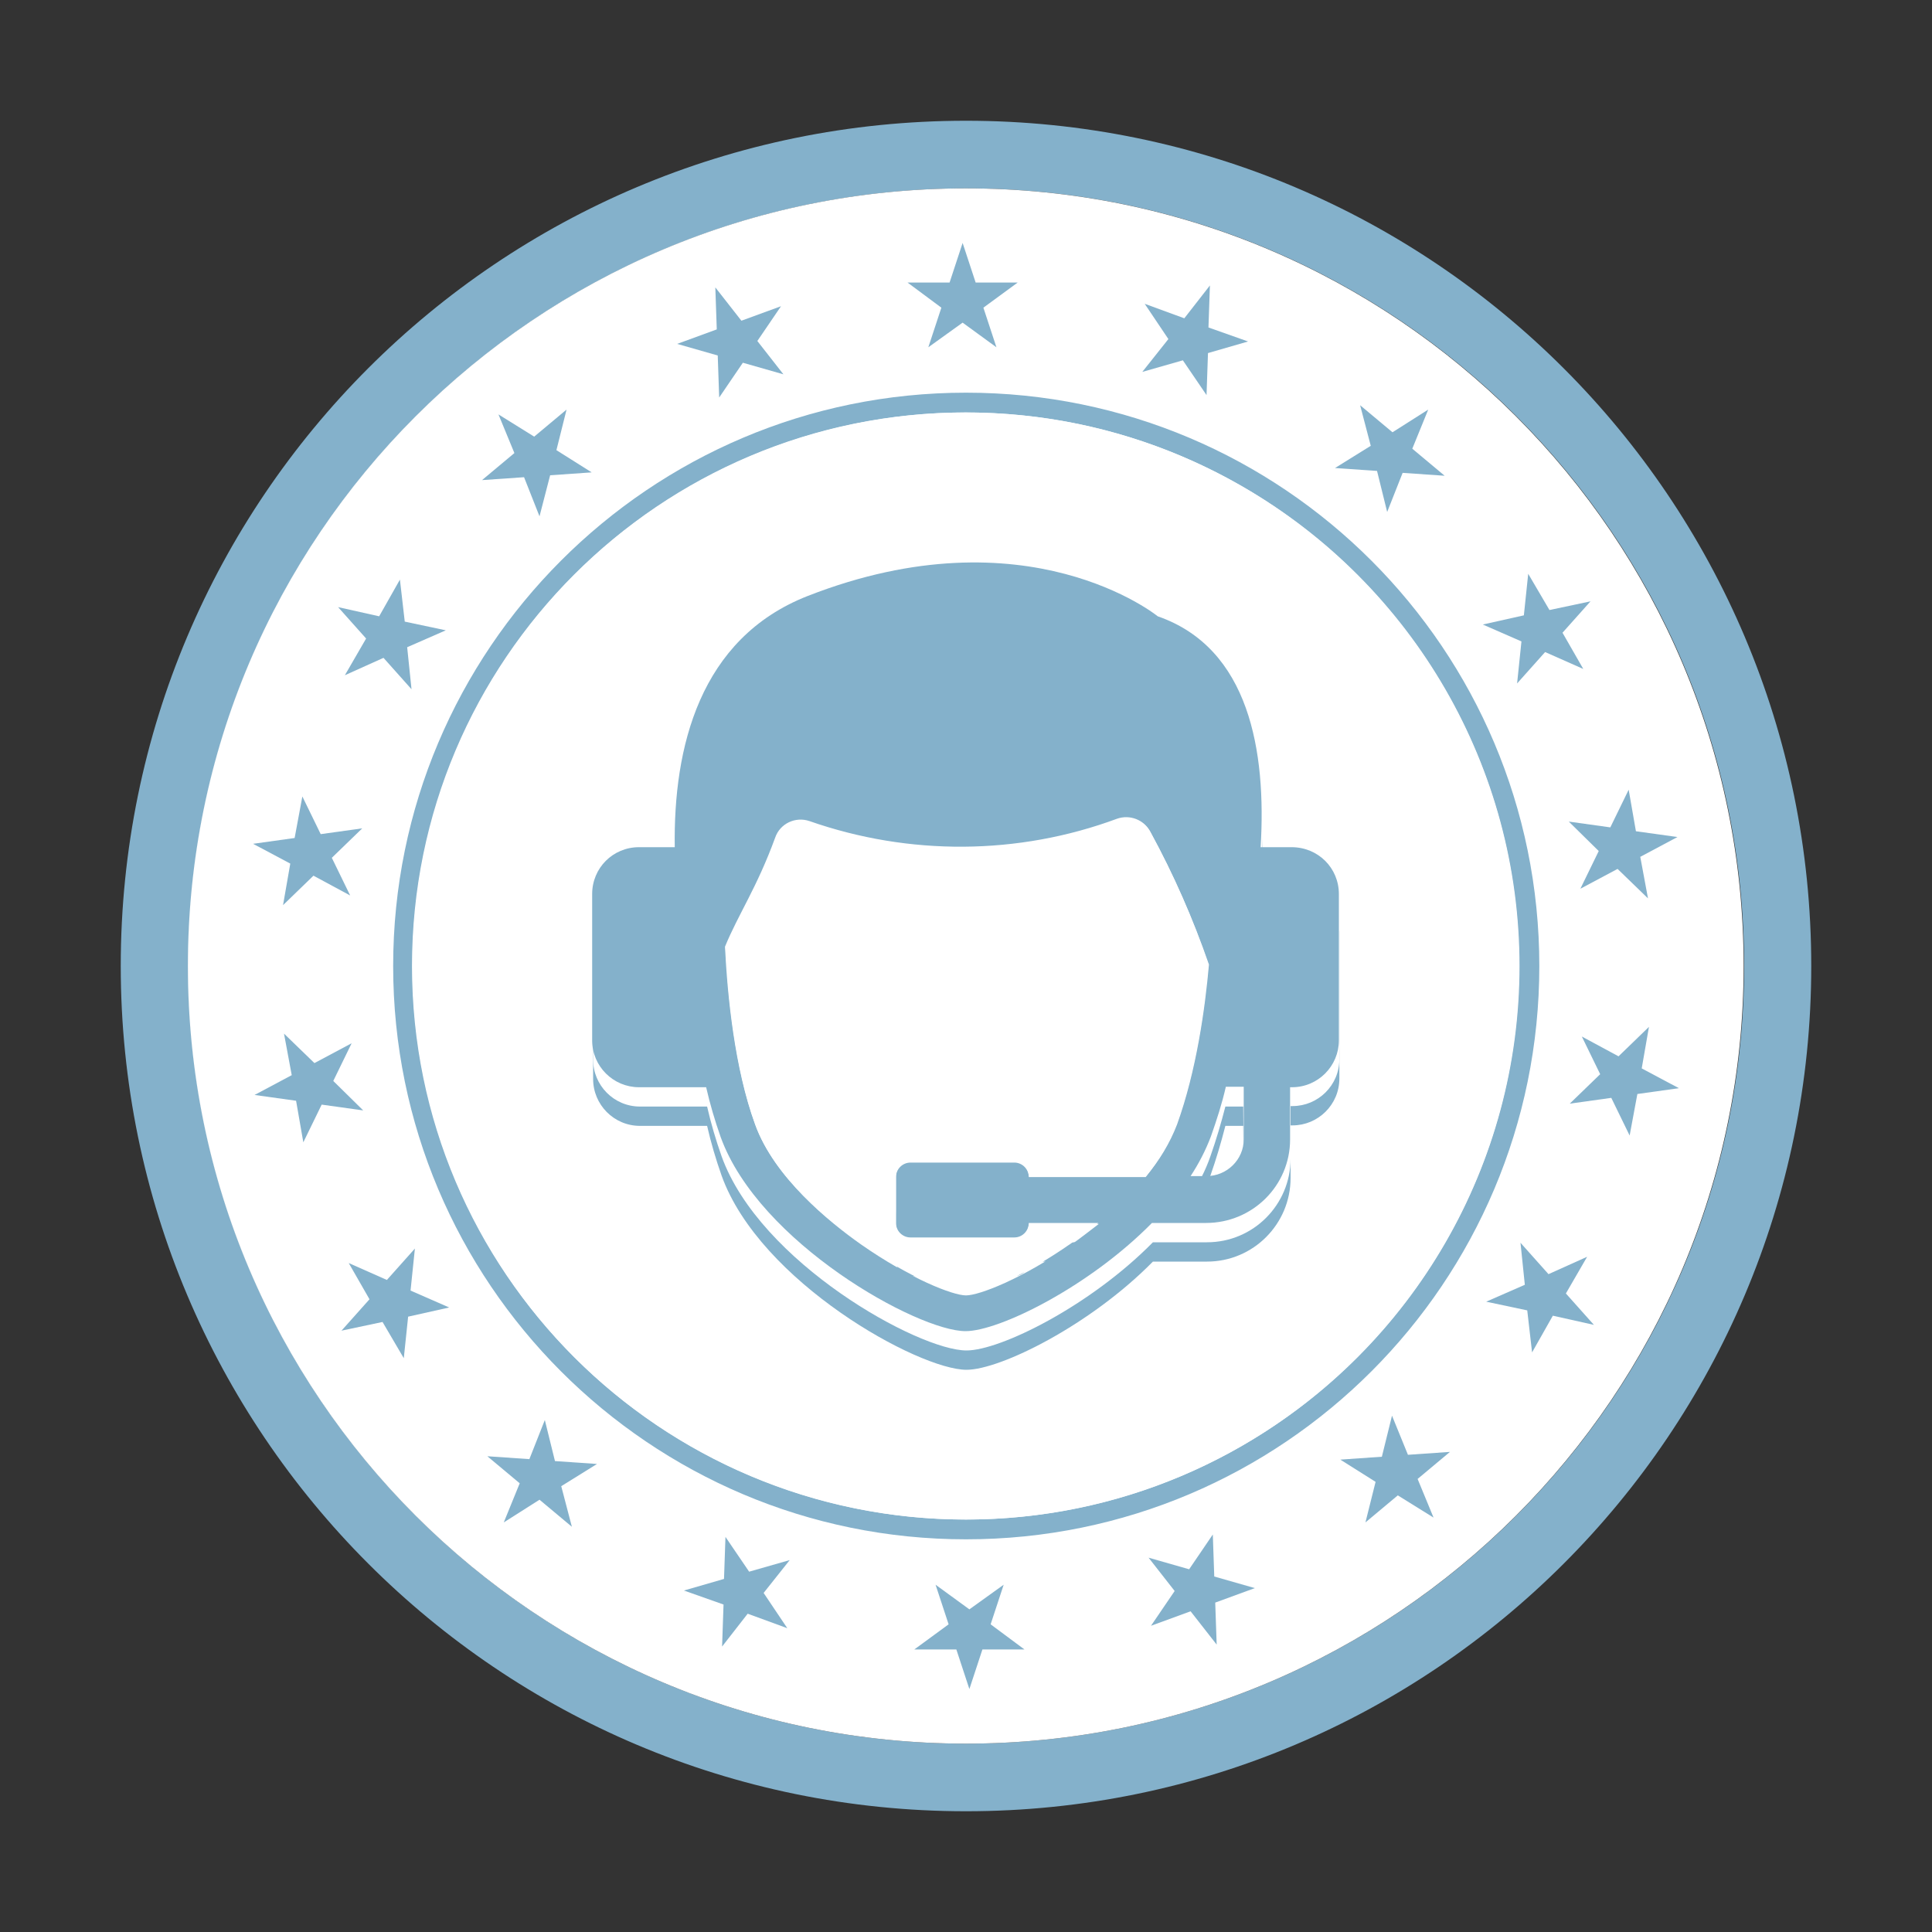 <?xml version="1.0" encoding="utf-8"?>
<!-- Generator: Adobe Illustrator 27.2.0, SVG Export Plug-In . SVG Version: 6.00 Build 0)  -->
<svg version="1.1" id="Layer_1" xmlns="http://www.w3.org/2000/svg" xmlns:xlink="http://www.w3.org/1999/xlink" x="0px" y="0px"
	 viewBox="0 0 400 400" style="enable-background:new 0 0 400 400;" xml:space="preserve">
<rect x="0" y="0" width="400" height="400" fill="#333333" stroke="none"/>
<style type="text/css">
	.st0{fill:#84B1CB;}
	.st1{fill:#FFFFFF;}
</style>
<path class="st0" d="M200,25c96.6,0,175,78.3,175,175c0,96.6-78.3,175-175,175S25,296.6,25,200C25,103.3,103.3,25,200,25z
	 M361.1,200c0-88.9-72.1-161-161-161C111.1,39,39,111.1,39,200s72,161,161,161C288.9,361,361.1,288.9,361.1,200z"/>
<path class="st1" d="M200,39c88.9,0,161,72.1,161,161s-72.1,161-161,161c-89,0-161.1-72.1-161.1-161S111,39,200,39z"/>
<path class="st0" d="M200,81.3c65.6,0,118.7,53.2,118.7,118.7S265.6,318.7,200,318.7c-65.5,0-118.6-53.2-118.6-118.7
	S134.5,81.3,200,81.3z M314.5,200c0-63.3-51.3-114.6-114.6-114.6S85.3,136.7,85.3,200S136.7,314.6,200,314.6S314.5,263.3,314.5,200z
	"/>
<circle class="st1" cx="200" cy="200" r="114.6"/>
<polygon class="st0" points="199.3,50.3 202,58.5 210.7,58.5 203.6,63.7 206.3,71.9 199.3,66.8 192.2,71.9 194.9,63.7 187.9,58.5 
	196.6,58.5 "/>
<polygon class="st0" points="148.1,59.5 153.5,66.4 161.7,63.4 156.8,70.6 162.2,77.5 153.8,75.1 148.9,82.3 148.6,73.6 140.2,71.2 
	148.4,68.2 "/>
<polygon class="st0" points="103.2,85.8 110.6,90.4 117.3,84.8 115.2,93.2 122.5,97.8 113.9,98.4 111.7,106.9 108.5,98.8 99.8,99.4 
	106.5,93.8 "/>
<polygon class="st0" points="70,125.7 78.5,127.6 82.8,120 83.8,128.7 92.3,130.5 84.3,134 85.2,142.7 79.4,136.2 71.4,139.8 
	75.8,132.2 "/>
<polygon class="st0" points="52.4,174.7 61,173.5 62.6,164.9 66.4,172.7 75,171.5 68.7,177.6 72.5,185.4 64.9,181.3 58.6,187.4 
	60.1,178.8 "/>
<polygon class="st0" points="52.7,226.7 60.4,222.6 58.8,214 65.1,220.1 72.8,216 69,223.8 75.2,229.9 66.6,228.7 62.8,236.5 
	61.3,227.9 "/>
<polygon class="st0" points="70.7,275.5 76.5,269 72.2,261.5 80.1,265 85.9,258.5 85,267.2 93,270.7 84.5,272.6 83.6,281.2 
	79.2,273.7 "/>
<polygon class="st0" points="104.3,315.2 107.6,307.1 100.9,301.5 109.6,302.1 112.8,294 114.9,302.5 123.6,303.1 116.2,307.7 
	118.4,316.1 111.7,310.5 "/>
<polygon class="st0" points="149.5,340.9 149.8,332.2 141.6,329.3 149.9,326.9 150.2,318.2 155.1,325.4 163.5,323 158.1,329.8 
	163,337.1 154.8,334.1 "/>
<polygon class="st0" points="200.7,349.7 198,341.5 189.3,341.5 196.4,336.3 193.7,328.1 200.7,333.2 207.8,328.1 205.1,336.3 
	212.1,341.5 203.4,341.5 "/>
<polygon class="st0" points="251.9,340.5 246.5,333.6 238.3,336.6 243.2,329.4 237.8,322.5 246.2,324.9 251.1,317.7 251.4,326.4 
	259.8,328.8 251.6,331.8 "/>
<polygon class="st0" points="296.8,314.2 289.4,309.6 282.7,315.2 284.8,306.8 277.5,302.2 286.1,301.6 288.2,293.1 291.5,301.2 
	300.2,300.6 293.5,306.2 "/>
<polygon class="st0" points="330,274.3 321.5,272.4 317.2,280 316.2,271.3 307.7,269.5 315.7,266 314.8,257.3 320.6,263.8 
	328.6,260.2 324.2,267.8 "/>
<polygon class="st0" points="347.6,225.3 339,226.5 337.4,235.1 333.6,227.3 325,228.5 331.3,222.4 327.5,214.6 335.1,218.7 
	341.4,212.6 339.9,221.2 "/>
<polygon class="st0" points="347.3,173.3 339.6,177.4 341.2,186 334.9,179.9 327.2,184 331,176.2 324.8,170.1 333.4,171.3 
	337.2,163.5 338.7,172.1 "/>
<polygon class="st0" points="329.3,124.5 323.5,131 327.8,138.5 319.9,135 314.1,141.5 315,132.8 307,129.3 315.5,127.4 
	316.4,118.8 320.8,126.3 "/>
<polygon class="st0" points="295.7,84.8 292.4,92.9 299.1,98.5 290.4,97.9 287.2,106 285.1,97.5 276.4,96.9 283.8,92.3 281.6,83.9 
	288.3,89.5 "/>
<polygon class="st0" points="250.5,59.1 250.2,67.8 258.4,70.7 250.1,73.1 249.8,81.8 244.9,74.6 236.5,77 241.9,70.2 237,62.9 
	245.2,65.9 "/>
<path class="st0" d="M267.6,183.4h-6.4c1.3-19.8-2.3-41.1-21.3-47.8c0,0-27-22-72.5-4.2c-22.4,8.8-27.8,31.4-27.5,52h-7.4
	c-5.3,0-9.7,4.3-9.7,9.7l0,0v30.3c0,5.3,4.3,9.7,9.7,9.7l0,0h13.9c0.8,3.5,1.8,6.9,3,10.3c7.9,22,40.8,40.2,50.7,40.2
	c7,0,25.6-9.2,38.6-22.4h11.2c9.6,0,17.3-7.8,17.3-17.3V233h0.4c5.3,0,9.7-4.3,9.7-9.7V193C277.2,187.7,272.9,183.4,267.6,183.4z
	 M221.8,265.4c-10.3,7.3-19.1,10.6-21.8,10.6s-11.6-3.4-21.8-10.6c-6.4-4.5-17.8-13.8-21.8-24.6c-4.1-11.5-5.6-26.5-6.2-36.7
	c2.7-6.8,6.6-12.2,10.4-22.6c1-2.9,4.2-4.4,7.1-3.4l0,0c20.7,7.2,43.2,7.1,63.7-0.5c2.6-0.9,5.5,0.2,6.8,2.6c4.7,8.8,8.7,18,12,27.5
	c-0.8,9.1-2.6,22-6.6,33.1c-1.5,3.9-3.7,7.5-6.4,10.7H213c0-1.7-1.4-3-3-3h-21.5c-1.7,0-3,1.4-3,3v9.7c0,1.7,1.4,3,3,3H210
	c1.7,0,3-1.4,3-3h14.4C225.4,262.9,223.5,264.3,221.8,265.4z M257.5,243.9c0,4.2-3.4,7.7-7.7,7.7h-3.3c1.7-2.6,3.1-5.3,4.1-8.2
	c1.2-3.4,2.2-6.8,3.1-10.3h3.7L257.5,243.9L257.5,243.9z"/>
<path class="st1" d="M267.6,179.4h-6.4c1.3-19.8-2.3-41.1-21.3-47.8c0,0-27-22-72.5-4.2c-22.4,8.8-27.8,31.4-27.5,52h-7.4
	c-5.3,0-9.7,4.3-9.7,9.7l0,0v30.3c0,5.3,4.3,9.7,9.7,9.7l0,0h13.9c0.8,3.5,1.8,6.9,3,10.3c7.9,22,40.8,40.2,50.7,40.2
	c7,0,25.6-9.2,38.6-22.4h11.2c9.6,0,17.3-7.8,17.3-17.3V229h0.4c5.3,0,9.7-4.3,9.7-9.7V189C277.2,183.7,272.9,179.4,267.6,179.4z
	 M221.8,261.4c-10.3,7.3-19.1,10.6-21.8,10.6s-11.6-3.4-21.8-10.6c-6.4-4.5-17.8-13.8-21.8-24.6c-4.1-11.5-5.6-26.5-6.2-36.7
	c2.7-6.8,6.6-12.2,10.4-22.6c1-2.9,4.2-4.4,7.1-3.4l0,0c20.7,7.2,43.2,7.1,63.7-0.5c2.6-0.9,5.5,0.2,6.8,2.6c4.7,8.8,8.7,18,12,27.5
	c-0.8,9.1-2.6,22-6.6,33.1c-1.5,3.9-3.7,7.5-6.4,10.7H213c0-1.7-1.4-3-3-3h-21.5c-1.7,0-3,1.4-3,3v9.7c0,1.7,1.4,3,3,3H210
	c1.7,0,3-1.4,3-3h14.4C225.4,258.9,223.5,260.3,221.8,261.4z M257.5,239.9c0,4.2-3.4,7.7-7.7,7.7h-3.3c1.7-2.6,3.1-5.3,4.1-8.2
	c1.2-3.4,2.2-6.8,3.1-10.3h3.7L257.5,239.9L257.5,239.9z"/>
<path class="st0" d="M277.2,185.1v30.3c0,5.3-4.3,9.7-9.7,9.7h-0.4v10.8c0,9.6-7.8,17.3-17.4,17.3h-11.2
	c-13,13.2-31.6,22.4-38.6,22.4c-9.9,0-42.8-18.3-50.7-40.2c-1.2-3.4-2.2-6.8-3-10.3h-13.9c-5.3,0-9.7-4.3-9.7-9.7v-30.3
	c0-5.4,4.3-9.7,9.7-9.7h7.4c-0.3-20.6,5.1-43.2,27.5-52c45.5-17.8,72.5,4.2,72.5,4.2c19,6.6,22.5,28,21.3,47.8h6.4
	C272.9,175.4,277.2,179.7,277.2,185.1z M257.5,235.9V225h-3.7c-0.8,3.5-1.9,6.9-3.1,10.3c-1.1,2.9-2.5,5.6-4.2,8.2h3.3
	C254,243.5,257.5,240.1,257.5,235.9z M243.6,232.8c4-11.1,5.8-24,6.6-33.1c-3.2-9.5-7.2-18.6-12-27.4c-1.3-2.4-4.2-3.6-6.8-2.6
	c-20.5,7.6-43.1,7.8-63.7,0.5l0,0c-2.9-1-6.1,0.5-7.1,3.4c-3.8,10.4-7.7,15.8-10.4,22.6c0.5,10.2,2,25.2,6.2,36.7
	c3.9,10.9,15.3,20.1,21.8,24.7c10.3,7.2,19.1,10.6,21.8,10.6s11.6-3.4,21.9-10.6c1.6-1.1,3.5-2.6,5.6-4.2H213c0,1.7-1.4,3-3,3h-21.5
	c-1.7,0-3-1.4-3-3v-9.7c0-1.7,1.4-3,3-3H210c1.7,0,3,1.4,3,3h24.2C239.9,240.3,242.1,236.7,243.6,232.8z"/>
<path class="st1" d="M250.3,199.7c-0.8,9.1-2.6,22-6.6,33.1c-1.5,3.9-3.7,7.5-6.4,10.7H213c0-1.7-1.4-3-3-3h-21.5c-1.7,0-3,1.4-3,3
	v9.7c0,1.7,1.4,3,3,3H210c1.7,0,3-1.4,3-3h14.4c-2,1.7-3.9,3.1-5.6,4.2c-10.3,7.2-19.1,10.6-21.9,10.6c-2.7,0-11.6-3.4-21.8-10.6
	c-6.4-4.5-17.9-13.8-21.8-24.7c-4.2-11.5-5.7-26.5-6.2-36.7c2.8-6.8,6.6-12.2,10.4-22.6c1-2.9,4.2-4.4,7.1-3.4l0,0
	c20.6,7.2,43.2,7.1,63.7-0.5c2.6-0.9,5.5,0.2,6.8,2.6C243,181.1,247,190.2,250.3,199.7z"/>
</svg>
